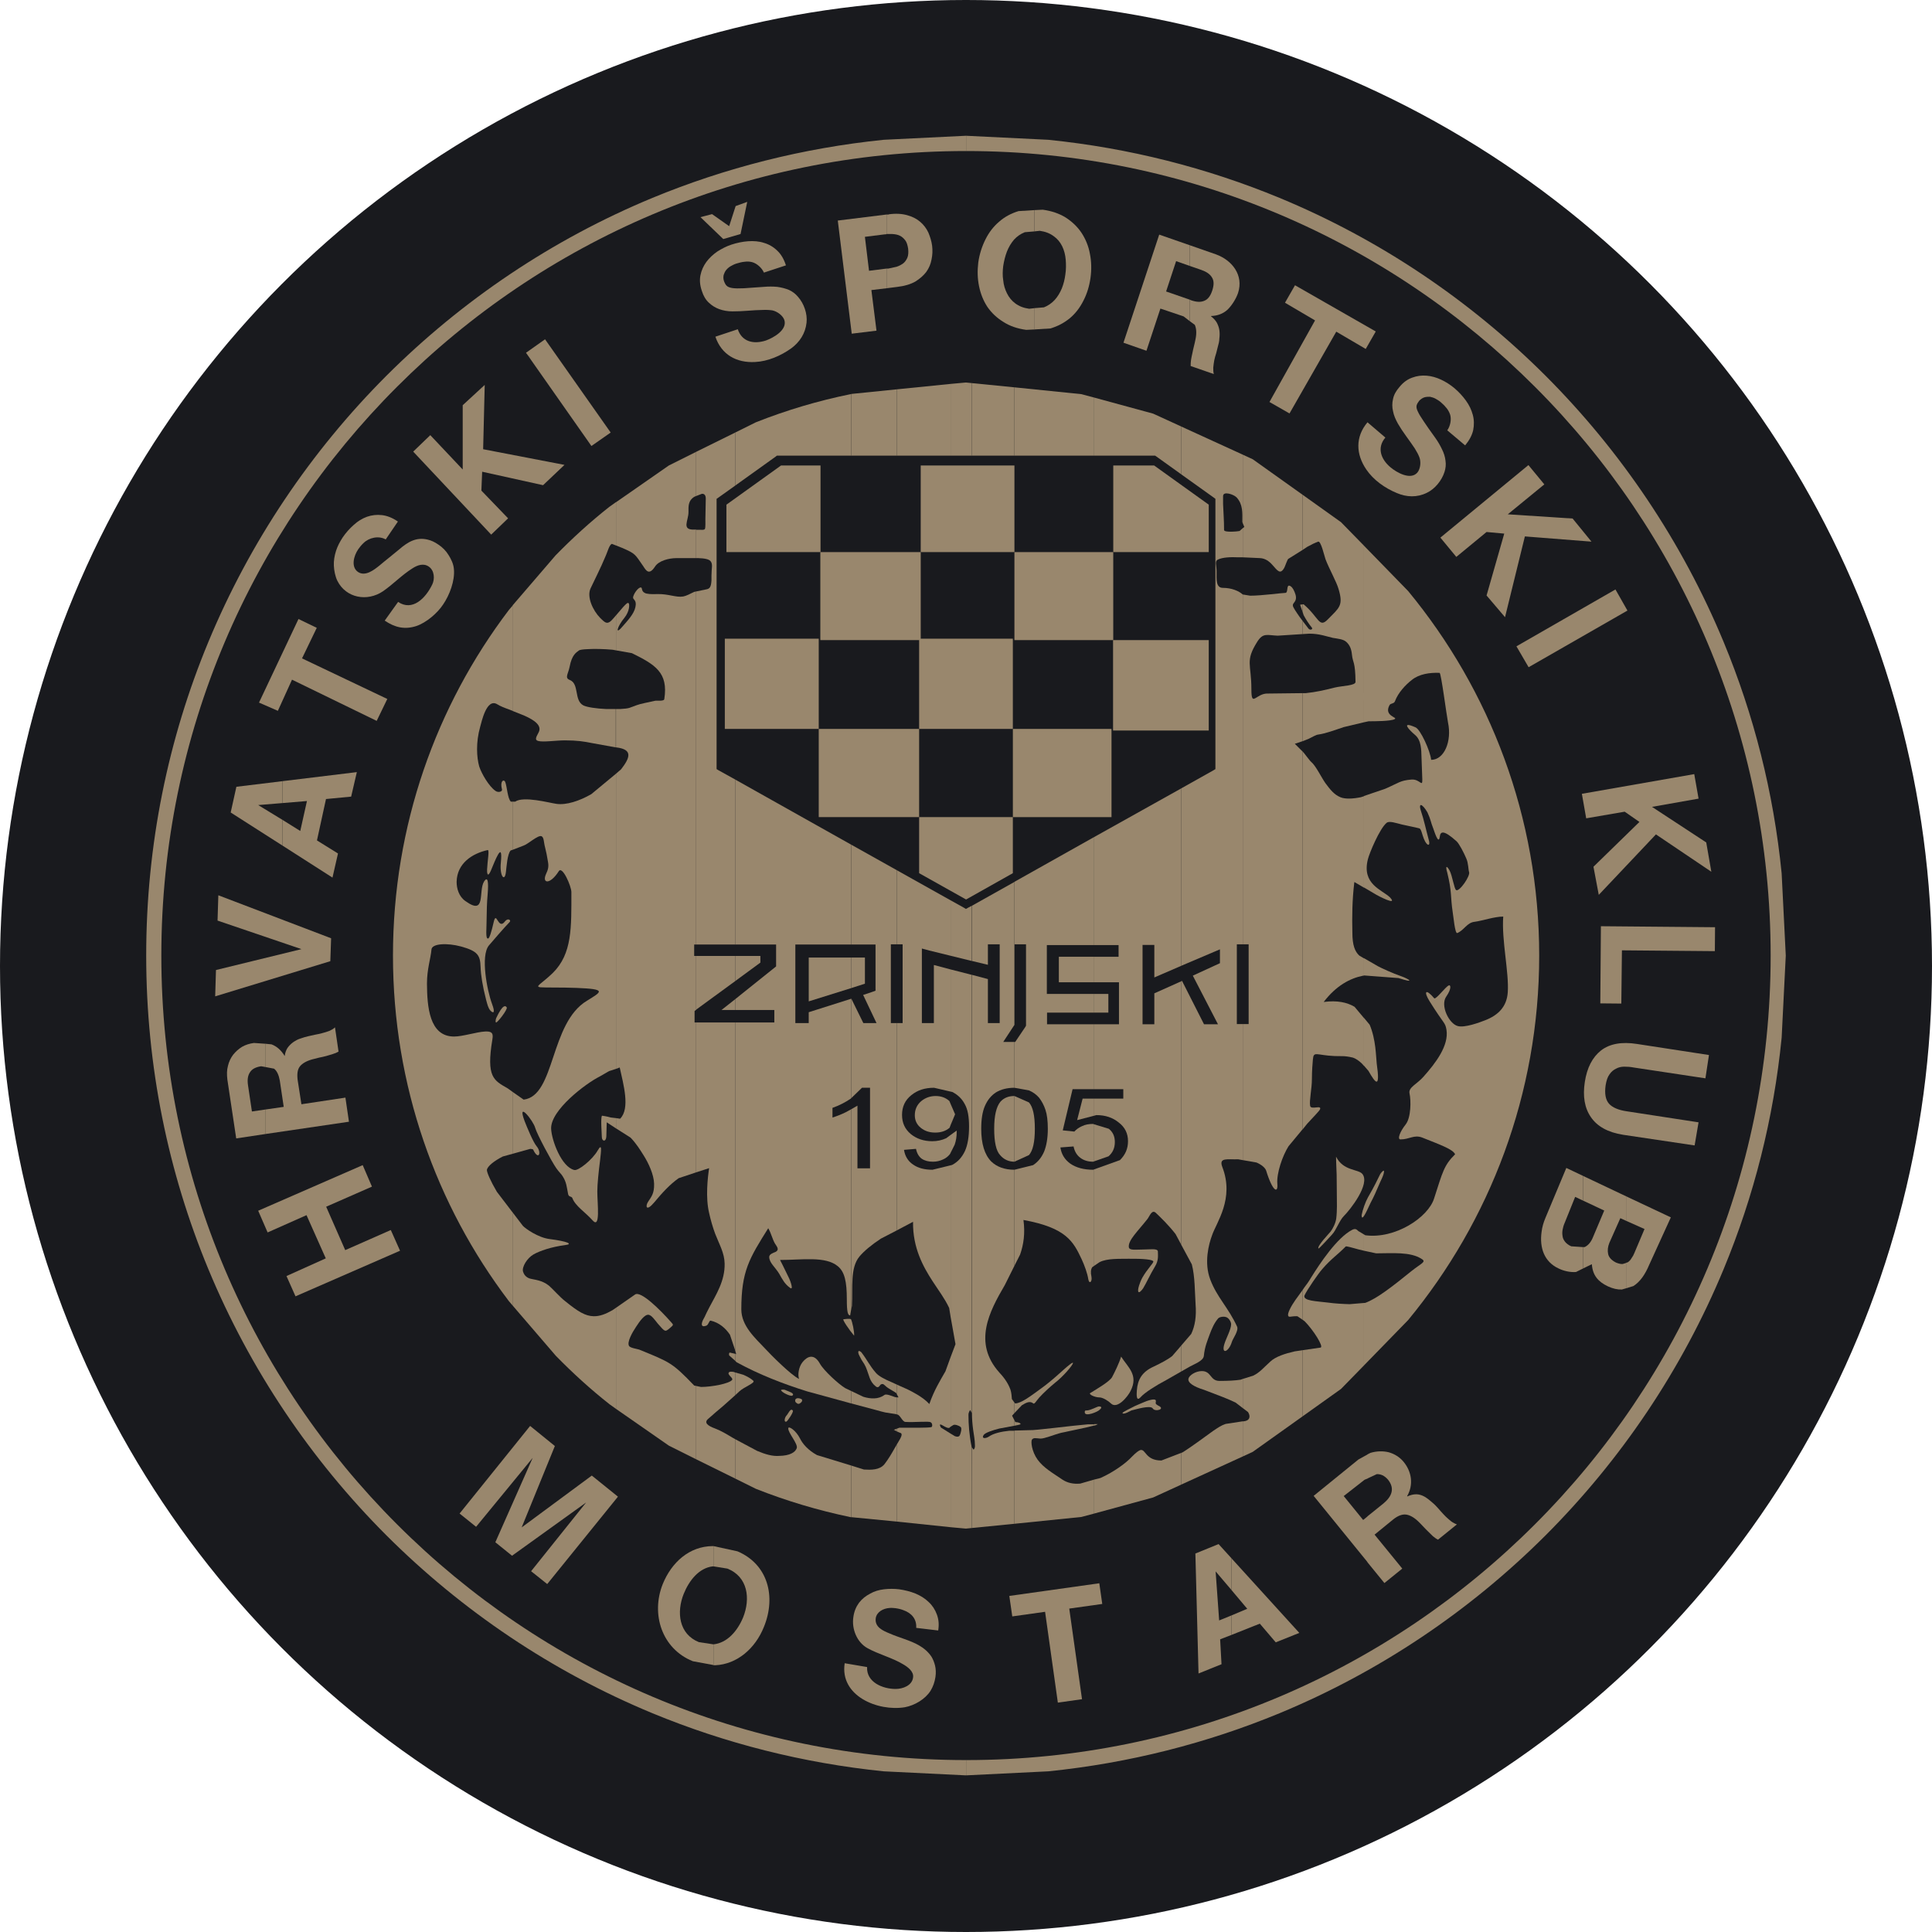 <svg width="185" height="185" viewBox="0 0 185 185" fill="none" xmlns="http://www.w3.org/2000/svg">
<circle cx="92.5" cy="92.5" r="92.5" fill="#191A1E"/>
<g clip-path="url(#clip0_345_8180)">
<path fill-rule="evenodd" clip-rule="evenodd" d="M130.607 66.334C130.607 66.334 130.814 66.546 130.87 66.68C131.115 67.219 132.055 68.162 131.585 68.162C131.152 68.162 131.152 68.239 130.964 67.815C130.87 67.584 130.438 67.007 130.438 66.603C130.438 66.334 130.513 66.276 130.607 66.334Z" fill="#99876D"/>
<path fill-rule="evenodd" clip-rule="evenodd" d="M81.148 126.286C81.298 126.286 81.468 126.286 81.486 126.325C81.599 126.517 81.825 127.518 81.787 127.902C81.298 127.325 80.621 126.325 80.771 126.325C80.809 126.325 80.978 126.305 81.148 126.286Z" fill="#99876D"/>
<path fill-rule="evenodd" clip-rule="evenodd" d="M76.404 133.886C76.555 133.886 76.705 133.944 76.78 134.002C76.837 134.04 76.799 134.175 76.78 134.213C76.686 134.329 76.517 134.483 76.366 134.406C76.254 134.329 76.141 134.271 76.141 134.136C76.141 133.944 76.272 133.886 76.404 133.886Z" fill="#99876D"/>
<path fill-rule="evenodd" clip-rule="evenodd" d="M74.785 133.097C74.785 133.097 75.03 133.001 75.274 133.136C75.425 133.213 76.159 133.405 75.876 133.636C75.726 133.751 74.785 133.309 74.785 133.097Z" fill="#99876D"/>
<path fill-rule="evenodd" clip-rule="evenodd" d="M105.226 134.675C105.602 134.675 105.433 134.887 105.282 135.002C105.15 135.175 103.871 135.714 103.871 135.233C103.871 135.06 103.909 135.06 104.04 135.06C104.436 135.06 105.056 134.675 105.226 134.675Z" fill="#99876D"/>
<path fill-rule="evenodd" clip-rule="evenodd" d="M75.917 135.098C75.992 135.233 75.409 136.08 75.315 136.118C75.033 136.233 75.127 135.733 75.315 135.541C75.465 135.406 75.71 134.733 75.936 135.098H75.917Z" fill="#99876D"/>
<path fill-rule="evenodd" clip-rule="evenodd" d="M127.936 110.759C128.632 112.145 130.061 111.933 130.457 112.414C131.228 113.376 129.29 115.839 128.688 116.435C128.255 116.859 127.954 117.801 127.54 118.225C127.409 118.359 126.28 119.629 126.242 119.552C126.129 119.283 127.258 118.128 127.409 117.936C127.616 117.667 127.898 117.128 127.954 116.666C128.048 115.897 128.011 115.088 128.011 114.569C128.011 113.799 127.992 113.241 127.992 112.491C127.992 112.318 127.936 111.298 127.936 110.759Z" fill="#99876D"/>
<path fill-rule="evenodd" clip-rule="evenodd" d="M132.528 112.164C132.528 112.51 132.17 113.126 132.02 113.511C131.831 113.973 131.512 114.684 131.248 115.165C131.098 115.435 130.383 117.205 130.383 116.358C130.477 115.839 130.759 115.069 130.985 114.665C131.681 113.453 131.775 113.203 132.151 112.453C132.208 112.337 132.528 111.952 132.528 112.164Z" fill="#99876D"/>
<path fill-rule="evenodd" clip-rule="evenodd" d="M48.523 96.464C48.636 96.656 47.583 98.003 47.489 97.907C47.413 97.811 47.489 97.503 47.545 97.426C47.602 97.33 48.204 95.945 48.523 96.464Z" fill="#99876D"/>
<path fill-rule="evenodd" clip-rule="evenodd" d="M49.124 57.945V68.085L48.785 67.95C48.296 67.777 47.864 67.604 47.6 67.43C46.584 66.834 46.114 69.143 45.982 69.585C45.55 71.105 45.644 72.529 45.888 73.395C46.114 74.088 46.81 75.281 47.431 75.723C47.713 75.935 48.108 75.8 48.071 75.608C47.845 74.742 48.259 74.607 48.371 74.857C48.56 75.338 48.597 76.454 48.917 76.762H49.124V81.36L48.898 81.437C48.578 81.764 48.503 83.053 48.447 83.477C48.334 84.535 47.826 83.862 47.958 82.611C48.183 80.321 47.356 82.534 46.998 83.381C46.678 84.112 46.622 83.554 46.641 83.246C46.678 82.419 46.885 81.36 46.697 81.399C45.211 81.726 43.762 82.669 43.724 84.439C43.724 85.074 43.931 85.843 44.571 86.286C46.584 87.729 45.775 85.324 46.358 84.4C46.716 83.862 46.791 84.458 46.697 85.612C46.622 86.401 46.603 87.325 46.603 87.69C46.603 88.98 46.453 89.942 46.754 89.865C46.866 89.826 47.055 89.268 47.28 88.268C47.544 87.152 47.694 89.114 48.353 88.229C48.635 87.864 48.974 88.114 48.804 88.287C48.259 88.845 47.073 90.23 46.81 90.538C46.001 91.538 46.641 94.848 47.111 96.118C47.45 97.022 47.243 97.06 46.961 96.772C46.735 96.522 46.66 96.137 46.547 95.733C46.208 94.424 46.039 93.328 46.02 92.597C45.982 91.481 45.756 91.077 44.157 90.634C42.803 90.269 41.354 90.346 41.316 90.923C41.241 91.789 40.884 92.789 40.884 94.194C40.903 96.368 41.091 99.254 43.48 99.254C44.308 99.254 45.644 98.811 46.453 98.773C46.979 98.754 47.28 98.831 47.149 99.523C46.547 103.16 47.28 103.448 48.616 104.218L49.124 104.583V110.471L48.146 110.74C47.318 111.163 46.678 111.664 46.622 112.029C46.622 112.279 46.979 113.107 47.581 114.126L49.124 116.147V125.055L48.729 124.593C41.749 115.396 37.629 103.929 37.629 91.5C37.629 79.071 41.749 67.604 48.729 58.407L49.124 57.945Z" fill="#99876D"/>
<path fill-rule="evenodd" clip-rule="evenodd" d="M49.125 116.147L50.066 117.378C50.291 117.628 51.514 118.513 52.643 118.648C54.299 118.86 54.938 119.129 54.111 119.225C52.775 119.398 51.684 119.783 51.1 120.11C50.48 120.457 49.953 121.322 50.084 121.765C50.16 122.015 50.329 122.284 50.705 122.419C51.157 122.554 51.872 122.554 52.568 123.112C52.869 123.362 53.659 124.247 54.092 124.574C55.371 125.613 56.048 126.017 56.839 126.036C57.422 126.055 58.005 125.825 58.645 125.459L58.983 125.228V134.906L58.362 134.463C56.556 133.04 54.844 131.481 53.226 129.827L49.125 125.055V116.147Z" fill="#99876D"/>
<path fill-rule="evenodd" clip-rule="evenodd" d="M57.646 106.834C57.646 106.834 58.098 106.892 58.493 107.008L58.982 107.065V108.047L58.098 107.469L58.06 108.816C58.041 109.374 57.627 109.316 57.627 108.855C57.627 108.566 57.496 107.008 57.646 106.834Z" fill="#99876D"/>
<path fill-rule="evenodd" clip-rule="evenodd" d="M58.983 74.088V102.351L58.325 102.563C58.043 102.717 57.779 102.89 57.422 103.083C56.105 103.737 52.681 106.315 52.775 108.104C52.831 109.201 53.753 111.721 54.976 112.029C55.352 112.164 56.745 111.029 57.234 110.163C57.666 109.413 57.572 110.125 57.459 111.125C57.328 112.126 57.196 113.395 57.196 114.088C57.196 115.242 57.516 117.724 56.745 116.859C56.067 116.089 55.089 115.493 54.807 114.723C54.713 114.511 54.449 114.665 54.393 114.3C54.261 113.626 54.242 113.203 53.885 112.645C53.753 112.414 53.546 112.26 53.264 111.856C52.831 111.24 51.42 108.605 51.251 108.008C51.082 107.335 49.464 105.295 50.235 107.354C50.461 107.931 51.044 109.355 51.383 109.759C51.853 110.317 51.627 111.048 51.176 110.317C51.006 110.048 51.138 110.048 50.781 110.009L49.125 110.471V104.583L50.141 105.295C53.189 104.93 52.624 97.984 56.199 95.829C57.591 94.963 58.174 94.713 55.221 94.598C53.791 94.54 52.229 94.579 51.778 94.54C51.138 94.482 51.853 94.213 52.925 93.174C54.807 91.327 54.713 88.787 54.713 85.42C54.713 84.862 53.847 82.88 53.509 83.419C52.662 84.747 51.872 84.612 52.286 83.689C52.455 83.323 52.568 83.034 52.474 82.534C52.38 81.938 52.304 81.591 52.192 81.13C52.06 80.649 52.098 80.187 51.853 80.071C51.514 79.937 50.555 80.841 50.122 80.976L49.125 81.36V76.762H49.332C50.141 76.204 52.587 76.877 53.283 76.974C54.224 77.108 55.465 76.704 56.613 76.05L58.983 74.088Z" fill="#99876D"/>
<path fill-rule="evenodd" clip-rule="evenodd" d="M58.983 48.094V52.231L58.588 52.077C58.343 52.173 58.193 52.789 58.023 53.173C57.496 54.443 56.894 55.598 56.556 56.329C56.161 57.156 56.781 58.465 57.459 59.157C57.948 59.638 58.155 59.888 58.7 59.253L58.983 58.926V62.274L58.663 62.216C57.835 62.139 56.913 62.12 56.273 62.159C55.822 62.178 55.521 62.216 55.427 62.293C55.182 62.486 54.768 62.678 54.543 63.852C54.411 64.525 54.053 64.91 54.543 65.103C55.502 65.468 54.938 67.065 55.86 67.546C56.198 67.719 57.12 67.854 58.042 67.892H58.964V71.567L56.631 71.144C55.972 71.009 55.276 70.894 54.091 70.894C53.226 70.894 52.022 71.086 51.532 70.951C51.213 70.855 51.288 70.663 51.57 70.143C51.928 69.489 51.194 68.97 50.253 68.546L49.105 68.085V57.945L53.207 53.173C54.825 51.519 56.537 49.96 58.343 48.537L58.964 48.094H58.983Z" fill="#99876D"/>
<path fill-rule="evenodd" clip-rule="evenodd" d="M60.809 123.958C61.355 123.573 63.199 125.401 64.271 126.613C64.516 126.883 64.497 126.864 64.121 127.191C63.669 127.575 63.669 127.518 62.992 126.748C62.709 126.402 62.408 125.959 62.126 125.901C61.731 125.825 61.242 126.536 60.903 127.056C60.527 127.614 60.038 128.499 60.226 128.864C60.32 129.076 60.96 129.153 61.204 129.23C64.158 130.442 64.346 130.461 66.472 132.674L66.66 132.713V139.735L64.045 138.427L58.984 134.906V125.228L60.809 123.958Z" fill="#99876D"/>
<path fill-rule="evenodd" clip-rule="evenodd" d="M61.317 56.252C61.562 56.214 61.355 56.579 61.731 56.771C61.919 56.887 62.39 56.906 62.898 56.887C63.989 56.848 64.722 57.233 65.419 57.118C65.72 57.06 66.077 56.868 66.472 56.675L66.66 56.637V90.442H66.472V91.538H66.66V96.695L66.51 96.81V97.907H66.66V112.26L64.986 112.818C64.139 113.415 63.406 114.223 62.653 115.127C61.863 116.07 61.788 115.493 62.051 115.088C62.39 114.569 62.653 114.28 62.634 113.357C62.615 112.472 62.089 111.356 61.637 110.644C61.298 110.105 60.922 109.49 60.377 108.932L58.984 108.047V107.065L59.38 107.123C60.358 106.142 59.699 103.852 59.342 102.217L58.984 102.351V74.088L59.474 73.664C60.32 72.568 60.64 71.76 59.003 71.567H58.984V67.892H59.398C59.793 67.873 60.113 67.835 60.282 67.777C60.885 67.565 61.016 67.469 61.75 67.315L62.728 67.103C62.841 67.065 63.612 67.18 63.612 66.93C64.008 64.391 62.728 63.64 60.508 62.544L58.984 62.274V58.926L59.662 58.138C59.925 57.849 60.094 57.676 60.188 57.753C60.301 57.83 60.301 58.522 59.793 59.157C59.116 59.965 58.796 60.985 59.699 59.888C60.076 59.446 60.715 58.792 60.847 58.118C60.997 57.426 60.584 57.426 60.621 57.195C60.659 56.906 61.035 56.329 61.317 56.252Z" fill="#99876D"/>
<path fill-rule="evenodd" clip-rule="evenodd" d="M66.66 43.265V47.498L66.51 47.555C65.87 47.94 65.927 48.498 65.927 49.037C65.927 49.864 65.231 50.749 66.472 50.711H66.66V53.443H64.779C64.045 53.443 63.067 53.693 62.709 54.27C62.145 55.136 61.844 54.597 61.618 54.251C60.791 53.058 60.866 53.02 59.568 52.462L58.984 52.231V48.094L64.045 44.573L66.66 43.265Z" fill="#99876D"/>
<path fill-rule="evenodd" clip-rule="evenodd" d="M70.235 131.366L70.404 131.423V133.598L69.238 134.637C68.767 135.021 68.335 135.406 67.808 135.868C67.375 136.234 67.789 136.541 68.485 136.791C69.125 137.042 69.576 137.33 70.197 137.696L70.404 137.811V141.582L66.66 139.735V132.713L67.13 132.809C68.109 132.809 69.821 132.501 70.103 132.135C70.235 131.962 69.708 131.693 69.764 131.481C69.802 131.308 70.047 131.347 70.235 131.366Z" fill="#99876D"/>
<path fill-rule="evenodd" clip-rule="evenodd" d="M69.896 129.519L70.404 129.634V130.308L69.821 129.788C69.821 129.788 69.764 129.519 69.896 129.519Z" fill="#99876D"/>
<path fill-rule="evenodd" clip-rule="evenodd" d="M66.66 97.907H70.404V129.326L69.896 127.806C69.482 127.191 68.88 126.652 68.052 126.459C67.902 126.421 67.864 126.844 67.638 126.94C67.074 127.152 67.13 126.71 67.394 126.248C67.544 125.998 67.469 126.055 67.921 125.19C68.56 123.977 69.426 122.65 69.388 120.995C69.369 119.975 68.88 119.167 68.485 118.148C68.259 117.551 68.034 116.762 67.902 116.147C67.544 114.665 67.77 112.722 67.902 111.856L66.66 112.26V97.907Z" fill="#99876D"/>
<path fill-rule="evenodd" clip-rule="evenodd" d="M70.403 95.675V96.714H69.086L70.403 95.675Z" fill="#99876D"/>
<path fill-rule="evenodd" clip-rule="evenodd" d="M66.66 91.538H70.404V93.944L66.717 96.637L66.66 96.695V91.538Z" fill="#99876D"/>
<path fill-rule="evenodd" clip-rule="evenodd" d="M70.404 41.418V46.497L68.786 47.651L68.617 47.767V73.645L68.805 73.76L70.404 74.645V90.442H66.66V56.637L67.676 56.425C67.939 56.367 68.09 56.233 68.128 55.578V55.117C68.128 54.405 68.278 54.039 68.052 53.751C67.902 53.539 67.45 53.462 66.867 53.443H66.66V50.73H67.093C67.3 50.749 67.469 50.73 67.507 50.634C67.563 50.48 67.544 49.903 67.544 49.71L67.582 47.748C67.582 47.382 67.413 47.267 67.206 47.286L66.66 47.498V43.265L70.404 41.418Z" fill="#99876D"/>
<path fill-rule="evenodd" clip-rule="evenodd" d="M75.482 136.753C75.52 136.522 76.216 136.965 76.611 137.753C76.855 138.254 77.382 138.869 78.229 139.331L81.502 140.332V145.276H81.446C78.323 144.622 75.294 143.718 72.378 142.563L70.402 141.582V137.811L72.491 138.927C73.262 139.254 73.977 139.466 74.635 139.408C75.614 139.389 76.141 139.081 76.291 138.677C76.442 138.254 75.426 137.176 75.482 136.753Z" fill="#99876D"/>
<path fill-rule="evenodd" clip-rule="evenodd" d="M70.402 131.423L71.155 131.635C71.531 131.789 71.907 132.001 72.133 132.212C72.359 132.424 71.268 132.79 70.797 133.232L70.402 133.598V131.423Z" fill="#99876D"/>
<path fill-rule="evenodd" clip-rule="evenodd" d="M77.441 91.692H81.505V94.617L77.441 95.887V91.692Z" fill="#99876D"/>
<path fill-rule="evenodd" clip-rule="evenodd" d="M70.402 91.538H72.811V92.173L70.402 93.944V91.538Z" fill="#99876D"/>
<path fill-rule="evenodd" clip-rule="evenodd" d="M70.402 74.646L81.502 80.879V90.442H76.159V97.965H77.439V96.926L81.502 95.637V105.161L81.465 105.199C80.957 105.545 80.374 105.853 79.715 106.084V107.008C80.091 106.892 80.505 106.738 80.976 106.507L81.502 106.219V125.401L81.408 125.959C81.183 125.959 81.088 125.632 81.088 124.42C81.088 122.727 80.882 121.784 80.223 121.245C79.038 120.264 76.818 120.649 74.692 120.649C75.049 121.322 75.294 121.88 75.576 122.438C75.651 122.592 76.046 123.631 75.632 123.304C75.143 122.939 74.955 122.573 74.617 121.977C74.24 121.342 73.657 120.918 73.657 120.36C73.657 120.091 74.033 119.976 74.259 119.879C74.711 119.648 74.316 119.283 74.203 119.071C73.958 118.648 73.845 118.09 73.563 117.609C71.757 120.495 70.986 121.707 70.986 125.382C70.986 126.96 72.321 128.133 73.224 129.095C73.826 129.75 75.764 131.693 76.517 132.039C76.366 131.654 76.479 130.885 76.855 130.423C77.326 129.846 77.965 129.596 78.511 130.577C78.887 131.25 80.298 132.539 80.938 132.924L81.502 133.194V134.386L77.288 133.232C75.012 132.52 72.716 131.635 70.534 130.442L70.402 130.308V129.634L70.496 129.673L70.402 129.326V97.907H74.146V96.714H70.402V95.675L74.316 92.539V90.442H70.402V74.646Z" fill="#99876D"/>
<path fill-rule="evenodd" clip-rule="evenodd" d="M81.502 37.724V43.63H74.391L74.297 43.707L70.402 46.497V41.418L72.378 40.437C75.294 39.282 78.323 38.378 81.446 37.743H81.502V37.724Z" fill="#99876D"/>
<path fill-rule="evenodd" clip-rule="evenodd" d="M85.869 138.331V145.7L81.504 145.276V140.332L82.727 140.716C83.404 140.755 84.213 140.774 84.683 140.216C85.06 139.735 85.398 139.158 85.699 138.619L85.869 138.331Z" fill="#99876D"/>
<path fill-rule="evenodd" clip-rule="evenodd" d="M85.868 136.811V137.061L85.586 136.907L85.868 136.811Z" fill="#99876D"/>
<path fill-rule="evenodd" clip-rule="evenodd" d="M81.504 133.193L82.67 133.751C83.367 133.963 84.119 134.002 84.683 133.578C84.853 133.444 85.342 133.655 85.68 133.771L85.869 133.809V135.425L84.778 135.252C84.514 135.194 84.307 135.137 83.969 135.041L81.504 134.386V133.193Z" fill="#99876D"/>
<path fill-rule="evenodd" clip-rule="evenodd" d="M82.219 129.365C82.219 129.365 82.37 129.345 82.502 129.519C83.047 130.23 83.254 130.75 83.875 131.462C84.138 131.77 84.722 132.078 85.324 132.328L85.869 132.578V133.482V133.444C85.738 133.29 85.117 133.001 84.853 132.77C84.665 132.616 84.59 132.462 84.364 132.559C84.251 132.597 84.157 132.982 83.875 132.77C83.235 132.27 83.254 131.712 82.897 130.885C82.652 130.365 82.633 130.519 82.295 129.826C82.163 129.596 82.163 129.422 82.219 129.365Z" fill="#99876D"/>
<path fill-rule="evenodd" clip-rule="evenodd" d="M81.504 91.692H82.821V94.194L81.504 94.617V91.692Z" fill="#99876D"/>
<path fill-rule="evenodd" clip-rule="evenodd" d="M81.504 80.879L85.869 83.323V90.422H85.304V97.965H85.869V117.821L84.345 118.609C83.442 119.206 82.727 119.802 82.294 120.322C81.391 121.418 81.673 123.285 81.579 125.055L81.504 125.401V106.219L82.106 105.872V111.875H83.31V104.16H82.539L81.504 105.161V95.637H81.523L82.67 97.965H83.931L82.651 95.271L83.46 95.002L83.837 94.867V90.442H81.504V80.879Z" fill="#99876D"/>
<path fill-rule="evenodd" clip-rule="evenodd" d="M85.869 37.281V43.63H81.504V37.724L85.869 37.281Z" fill="#99876D"/>
<path fill-rule="evenodd" clip-rule="evenodd" d="M91.022 129.961V136.618L90.89 136.734C90.778 136.753 90.627 136.714 90.213 136.464C89.837 136.253 90.081 136.657 90.1 136.695L91.022 137.272V146.238L85.867 145.7V138.331L86.206 137.753C86.356 137.465 86.413 137.234 86.168 137.195L85.867 137.061V136.811L86.112 136.714C87.335 136.714 88.84 136.734 89.178 136.657C89.31 136.618 89.291 136.272 89.122 136.195C88.971 136.06 87.579 136.214 86.695 136.157C86.394 136.137 86.187 135.464 85.905 135.445H85.867V133.809H86.037L85.867 133.482V132.578L86.94 133.059C87.165 133.174 88.351 133.732 88.99 134.444C89.423 133.174 90.025 132.193 90.533 131.308L91.022 129.961Z" fill="#99876D"/>
<path fill-rule="evenodd" clip-rule="evenodd" d="M89.592 104.949C90.1 104.949 90.551 105.103 90.909 105.43L91.022 105.699V107.739L90.928 107.989C90.57 108.297 90.119 108.451 89.554 108.451C88.99 108.451 88.538 108.297 88.162 107.989C87.786 107.681 87.598 107.277 87.598 106.796C87.598 106.238 87.805 105.795 88.2 105.449C88.595 105.122 89.065 104.949 89.592 104.949Z" fill="#99876D"/>
<path fill-rule="evenodd" clip-rule="evenodd" d="M85.867 83.323L91.022 86.209V91.519L88.99 91.019L88.275 90.827V97.965H89.423V92.404L91.022 92.828V104.526L89.442 104.16C88.558 104.16 87.843 104.391 87.259 104.872C86.657 105.353 86.375 105.988 86.375 106.757C86.375 107.527 86.657 108.123 87.203 108.585C87.767 109.047 88.463 109.278 89.272 109.278C89.743 109.278 90.194 109.182 90.608 108.989L91.022 108.681V110.394L90.966 110.509C90.796 110.721 90.571 110.913 90.288 111.029C90.006 111.163 89.686 111.24 89.329 111.24C88.896 111.24 88.539 111.144 88.257 110.952C87.993 110.759 87.805 110.452 87.711 110.009L86.563 110.105C86.657 110.702 86.94 111.183 87.429 111.51C87.918 111.856 88.539 112.01 89.291 112.01L91.022 111.587V126.075L90.89 125.247C90.458 124.324 89.874 123.573 89.291 122.669C88.407 121.303 87.391 119.494 87.429 116.993L85.867 117.821V97.965H86.432V90.422H85.867V83.323Z" fill="#99876D"/>
<path fill-rule="evenodd" clip-rule="evenodd" d="M91.022 36.762V43.63H85.867V37.281L91.022 36.762Z" fill="#99876D"/>
<path fill-rule="evenodd" clip-rule="evenodd" d="M91.607 108.258V108.451C91.607 108.835 91.55 109.22 91.418 109.605L91.023 110.394V108.681L91.607 108.258Z" fill="#99876D"/>
<path fill-rule="evenodd" clip-rule="evenodd" d="M91.023 105.699L91.456 106.7L91.023 107.739V105.699Z" fill="#99876D"/>
<path fill-rule="evenodd" clip-rule="evenodd" d="M91.023 92.828L93.055 93.347V135.31L92.905 135.021C92.905 135.021 92.736 135.195 92.736 135.483C92.736 136.387 92.811 137.407 93.037 138.542V138.581L93.055 146.315L92.491 146.373L91.023 146.238V137.272L91.437 137.523C91.663 137.6 91.851 137.6 91.927 137.388C92.002 137.215 92.133 136.753 91.983 136.638C91.776 136.484 91.418 136.368 91.268 136.464L91.023 136.618V129.961L91.494 128.711L91.023 126.075V111.587L91.174 111.548C91.719 111.26 92.115 110.817 92.397 110.221C92.66 109.644 92.792 108.855 92.792 107.873C92.792 106.892 92.66 106.219 92.378 105.719C92.115 105.218 91.719 104.834 91.193 104.564L91.023 104.526V92.828Z" fill="#99876D"/>
<path fill-rule="evenodd" clip-rule="evenodd" d="M91.023 86.209L92.303 86.921L92.491 87.036L92.698 86.921L93.055 86.728V92.019L91.023 91.519V86.209Z" fill="#99876D"/>
<path fill-rule="evenodd" clip-rule="evenodd" d="M92.491 36.627L93.055 36.685V43.63H91.023V36.762L92.491 36.627Z" fill="#99876D"/>
<path fill-rule="evenodd" clip-rule="evenodd" d="M97.137 104.949V111.24C96.591 111.24 96.121 111.029 95.764 110.605C95.387 110.201 95.199 109.355 95.199 108.085C95.199 106.815 95.406 105.969 95.801 105.488C96.14 105.122 96.573 104.949 97.137 104.949Z" fill="#99876D"/>
<path fill-rule="evenodd" clip-rule="evenodd" d="M97.137 84.439V98.138L96.065 99.773H97.137V104.16C96.441 104.16 95.839 104.314 95.369 104.603C94.898 104.91 94.56 105.334 94.315 105.892C94.071 106.45 93.958 107.181 93.958 108.085C93.958 109.528 94.278 110.567 94.917 111.221C95.463 111.741 96.197 112.01 97.137 112.01V121.207L96.215 123.054C94.729 125.594 93.149 128.576 95.689 131.423C95.971 131.731 96.479 132.289 96.761 133.078C96.855 133.386 96.874 133.713 96.893 133.963L97.137 134.309V135.31L96.912 135.56L97.137 136.003V136.522L95.689 136.791C95.011 136.965 94.391 137.176 94.202 137.388C93.939 137.773 94.372 137.773 94.692 137.561C95.124 137.253 95.877 137.08 96.648 137.003H97.137V145.911L93.055 146.315V138.581L93.224 138.812C93.224 138.812 93.374 138.715 93.356 138.408C93.356 137.869 93.243 137.369 93.186 136.926C93.111 136.368 93.073 135.849 93.073 135.368V135.31V93.347L94.597 93.751V97.965H95.726V90.422H94.597V92.385L93.073 92.019V86.728L97.156 84.439H97.137Z" fill="#99876D"/>
<path fill-rule="evenodd" clip-rule="evenodd" d="M93.055 36.685L97.137 37.089V43.63H93.055V36.685Z" fill="#99876D"/>
<path fill-rule="evenodd" clip-rule="evenodd" d="M104.775 136.368V136.503L103.985 136.695C103.308 136.849 102.423 137.022 101.633 137.195C100.994 137.349 100.015 137.773 99.62 137.753C99.131 137.715 98.999 137.657 98.83 137.83C98.679 138.004 98.792 138.985 99.357 139.774C99.94 140.563 100.768 141.024 101.727 141.678C102.216 142.006 102.8 142.121 103.439 142.063L104.775 141.678V144.93L103.552 145.257L97.137 145.911V136.984L98.585 136.945C99.075 136.984 102.536 136.522 104.173 136.387H104.775V136.368Z" fill="#99876D"/>
<path fill-rule="evenodd" clip-rule="evenodd" d="M97.137 136.003L97.231 136.176C97.569 136.176 97.983 136.368 97.513 136.445L97.137 136.522V136.003Z" fill="#99876D"/>
<path fill-rule="evenodd" clip-rule="evenodd" d="M102.743 130.519C102.724 130.731 101.803 131.808 101.031 132.405C100.655 132.712 99.959 133.328 99.526 133.809C99.206 134.175 99.056 134.483 98.943 134.386C98.604 134.098 98.209 134.348 97.852 134.56L97.137 135.31V134.309L97.212 134.386C97.795 134.367 98.623 133.732 99.677 132.963C100.09 132.674 100.749 132.135 101.182 131.75C101.671 131.327 102.066 130.942 102.423 130.673C102.649 130.481 102.762 130.461 102.743 130.519Z" fill="#99876D"/>
<path fill-rule="evenodd" clip-rule="evenodd" d="M103.667 105.199H104.777V106.834L103.141 107.258L103.667 105.199Z" fill="#99876D"/>
<path fill-rule="evenodd" clip-rule="evenodd" d="M97.137 104.949L98.529 105.565C98.905 105.988 99.093 106.815 99.093 108.085C99.093 109.355 98.905 110.182 98.529 110.605L97.137 111.24V104.949Z" fill="#99876D"/>
<path fill-rule="evenodd" clip-rule="evenodd" d="M101.391 91.615H104.777V94.059H101.391V91.615Z" fill="#99876D"/>
<path fill-rule="evenodd" clip-rule="evenodd" d="M104.775 80.148V90.499H100.241V95.175H104.775V96.964H100.26V98.08H104.775V104.295H102.706L101.765 108.239L102.875 108.354C103.063 108.143 103.308 107.97 103.609 107.835C103.928 107.681 104.267 107.623 104.662 107.623L104.775 107.662V111.202L104.681 111.24C104.192 111.24 103.797 111.125 103.458 110.875C103.119 110.625 102.894 110.259 102.8 109.778L101.539 109.874C101.633 110.509 101.934 111.029 102.499 111.433C103.063 111.818 103.797 112.01 104.681 112.01L104.775 111.972V121.207L104.587 121.342C104.455 121.553 104.418 121.823 104.512 122.246C104.606 122.727 104.305 123.015 104.211 122.496C104.135 121.957 103.834 121.13 103.571 120.572C102.781 118.898 102.122 117.57 98.002 116.82C98.171 118.109 98.021 119.148 97.682 120.129L97.137 121.207V112.01L98.924 111.568C99.394 111.26 99.733 110.836 99.978 110.278C100.203 109.72 100.335 108.989 100.335 108.085C100.335 107.335 100.26 106.719 100.109 106.276C99.959 105.815 99.752 105.449 99.507 105.122C99.244 104.814 98.924 104.583 98.529 104.41L97.137 104.16V99.773H97.212L98.171 98.35L98.247 98.215V90.423H97.137V84.439L104.775 80.148Z" fill="#99876D"/>
<path fill-rule="evenodd" clip-rule="evenodd" d="M97.137 37.089L103.552 37.743L104.775 38.07V43.63H97.137V37.089Z" fill="#99876D"/>
<path fill-rule="evenodd" clip-rule="evenodd" d="M109.199 138.85C109.725 138.735 109.669 139.851 111.212 139.851L113.112 139.12V142.159L110.421 143.391L104.777 144.93V141.678L105.379 141.525C106.678 140.947 107.863 140.062 108.39 139.485C108.785 139.081 109.029 138.908 109.199 138.85Z" fill="#99876D"/>
<path fill-rule="evenodd" clip-rule="evenodd" d="M105.116 136.368C105.116 136.368 105.022 136.445 104.815 136.503H104.777V136.368H105.116Z" fill="#99876D"/>
<path fill-rule="evenodd" clip-rule="evenodd" d="M113.112 128.845V131.327L111.663 132.155C110.685 132.674 109.632 133.328 109.218 133.79C108.766 134.29 108.841 133.444 108.86 133.136C108.935 132.116 109.349 131.366 110.459 130.865C111.193 130.519 111.87 130.154 112.247 129.846L113.112 128.845Z" fill="#99876D"/>
<path fill-rule="evenodd" clip-rule="evenodd" d="M104.777 107.662L106.17 108.085C106.565 108.393 106.753 108.816 106.753 109.355C106.753 109.932 106.546 110.375 106.151 110.721L104.777 111.202V107.662Z" fill="#99876D"/>
<path fill-rule="evenodd" clip-rule="evenodd" d="M104.777 95.175H106.132V96.964H104.777V95.175Z" fill="#99876D"/>
<path fill-rule="evenodd" clip-rule="evenodd" d="M113.112 75.492V92.481L110.534 93.597V90.48H109.406V98.08H110.534V95.117L113.112 93.963V119.187L112.566 118.167C111.889 117.301 111.155 116.589 110.666 116.127C110.29 115.8 110.083 116.455 109.876 116.724C108.954 117.898 108.032 118.744 108.089 119.398C108.107 119.764 108.728 119.648 109.481 119.648C110.102 119.648 110.873 119.514 110.873 119.841C110.873 120.187 110.967 120.687 110.591 121.284C110.158 121.996 109.725 122.939 109.462 123.362C109.029 123.977 108.86 123.785 109.067 123.112C109.142 122.9 109.217 122.65 109.387 122.342C109.857 121.515 110.421 120.995 110.44 120.803C110.44 120.61 109.462 120.514 108.07 120.533C107.242 120.553 106.019 120.476 105.285 120.861L104.777 121.207V111.972L107.242 111.087C107.769 110.567 108.013 109.971 108.013 109.278C108.013 108.547 107.731 107.95 107.129 107.489C106.546 107.008 105.831 106.777 104.984 106.777L104.777 106.834V105.199H107.562V104.295H104.777V98.08H107.148V94.059H104.777V91.615H107.11V90.499H104.777V80.148L113.112 75.492Z" fill="#99876D"/>
<path fill-rule="evenodd" clip-rule="evenodd" d="M104.777 38.07L110.421 39.609L113.112 40.84V45.42L110.722 43.707L110.61 43.63H104.777V38.07Z" fill="#99876D"/>
<path fill-rule="evenodd" clip-rule="evenodd" d="M118.998 136.099V139.466L113.109 142.159V139.119L113.222 139.081C114.182 138.485 115.555 137.446 116.157 137.022C116.646 136.695 116.947 136.484 117.361 136.349L118.998 136.099Z" fill="#99876D"/>
<path fill-rule="evenodd" clip-rule="evenodd" d="M115.085 131.289C116.007 131.289 115.857 132.231 116.778 132.231C117.625 132.231 118.265 132.193 118.791 132.116L118.998 132.039V134.829L118.321 134.309C117.663 133.982 116.703 133.617 115.273 133.078C114.333 132.789 113.693 132.405 113.806 132.001C113.881 131.693 114.483 131.289 115.085 131.289Z" fill="#99876D"/>
<path fill-rule="evenodd" clip-rule="evenodd" d="M113.109 40.841L118.998 43.534V50.095L118.96 49.98C118.96 49.095 119.036 48.325 118.415 47.632C118.264 47.478 117.944 47.325 117.662 47.267C117.361 47.209 117.117 47.248 117.117 47.517V48.267C117.154 49.191 117.211 49.845 117.211 50.749C117.211 51.019 118.565 50.884 118.697 50.846L118.998 50.576V53.366H118.584C117.832 53.328 117.079 53.366 116.628 53.578C116.289 53.731 116.496 54.116 116.496 54.713C116.496 55.502 116.421 56.291 117.098 56.291C117.944 56.291 118.641 56.598 118.998 56.925V90.423H118.434V98.061H118.998V111.087L118.565 111.01C117.549 111.048 116.684 110.798 117.041 111.741C118.227 114.781 116.458 117.089 116.063 118.282C115.743 119.129 115.273 120.918 115.894 122.534C116.533 124.228 117.625 125.209 118.452 127.017C118.641 127.402 118.057 128.172 117.963 128.48C117.662 129.48 116.91 129.75 117.248 128.672C117.399 128.172 117.888 127.287 117.888 126.806C117.888 126.556 117.643 126.171 117.38 126.113C117.117 126.036 116.74 126.113 116.628 126.267C116.27 126.69 116.044 127.21 115.837 127.768C115.612 128.403 115.367 128.922 115.273 129.846C115.217 130.307 114.408 130.596 113.956 130.846L113.109 131.327V128.845L114.069 127.729C114.426 126.96 114.577 126.075 114.483 124.882C114.408 123.689 114.426 122.227 114.125 121.072L113.109 119.187V93.963L113.185 93.924L115.292 98.08H116.628L114.219 93.424L116.816 92.231V90.904L113.109 92.481V75.492L116.195 73.761L116.383 73.645V47.767L116.232 47.652L113.109 45.42V40.841Z" fill="#99876D"/>
<path fill-rule="evenodd" clip-rule="evenodd" d="M124.738 129.288V135.618L119.959 139.023L119 139.466V136.099H119.094C119.677 136.041 119.771 135.637 119.508 135.214L119 134.829V132.039L119.997 131.731C120.637 131.423 120.994 130.962 121.634 130.384C122.142 129.903 123.045 129.615 123.967 129.403L124.738 129.288Z" fill="#99876D"/>
<path fill-rule="evenodd" clip-rule="evenodd" d="M124.739 123.516V126.382L124.231 126.036C123.591 126.017 123.422 126.19 123.346 125.978C123.271 125.767 123.61 125.093 124.043 124.478L124.739 123.516Z" fill="#99876D"/>
<path fill-rule="evenodd" clip-rule="evenodd" d="M124.737 57.868V58.618L124.492 57.907L124.737 57.868Z" fill="#99876D"/>
<path fill-rule="evenodd" clip-rule="evenodd" d="M123.421 56.079C123.741 56.079 123.986 56.694 124.061 56.964C124.23 57.637 123.76 57.695 123.797 57.984C123.797 58.138 124.117 58.599 124.437 59.061L124.738 59.465V60.716L122.349 60.87C121.333 60.831 120.957 60.562 120.392 61.447C119.207 63.332 119.828 63.544 119.828 66.007C119.828 67.815 120.261 66.353 121.427 66.411L124.738 66.372V70.971L123.986 71.221L124.738 71.971V108.124L123.384 109.759C122.8 110.683 122.236 112.337 122.311 113.338C122.405 114.3 121.878 114.165 121.239 112.087C121.145 111.818 120.806 111.529 120.317 111.317L119 111.087V98.061H119.564V90.423H119V56.925L119.715 57.041C120.825 57.041 122.763 56.772 123.083 56.772C123.346 56.772 123.195 56.079 123.421 56.079Z" fill="#99876D"/>
<path fill-rule="evenodd" clip-rule="evenodd" d="M119 43.534L119.959 43.977L124.738 47.382V52.654L123.384 53.501C123.29 53.501 123.064 54.212 122.988 54.347C122.593 55.078 122.33 54.636 121.841 54.097C121.54 53.751 121.145 53.462 120.656 53.443L119 53.366V50.576L119.151 50.461L119 50.095V43.534Z" fill="#99876D"/>
<path fill-rule="evenodd" clip-rule="evenodd" d="M129.479 117.763C129.78 117.609 129.912 117.724 130.063 117.878L130.608 118.205V119.764L130.119 119.648C129.479 119.475 128.915 119.302 128.858 119.36C128.087 120.149 127.466 120.533 126.62 121.515C126.243 121.938 125.152 123.516 124.908 124.054C124.757 124.574 126.074 124.593 127.146 124.728C127.824 124.824 128.595 124.863 129.235 124.882L130.608 124.766V130.75L128.407 133.001L124.738 135.618V129.288L126.45 129.038C126.789 128.98 125.754 127.344 124.926 126.517L124.738 126.382V123.516L124.908 123.266C125.133 122.977 125.303 122.746 125.528 122.361C126.413 120.938 128.031 118.513 129.479 117.763Z" fill="#99876D"/>
<path fill-rule="evenodd" clip-rule="evenodd" d="M124.738 71.971L124.832 72.067C125.152 72.471 125.453 72.876 125.547 72.952C125.98 73.299 126.526 74.434 126.902 74.973C127.372 75.608 127.748 76.089 128.351 76.339C128.821 76.531 129.536 76.493 130.307 76.339L130.608 76.243V84.997L129.686 84.458C129.479 86.171 129.461 87.767 129.498 89.307C129.498 90.519 129.743 91.115 130.157 91.5L130.608 91.769V93.424H130.533C129.272 93.674 127.937 94.386 126.751 95.945C128.049 95.771 128.99 95.983 129.705 96.406L130.608 97.484V102.063L130.401 101.832C130.119 101.563 129.799 101.351 129.555 101.274C128.67 101.062 128.407 101.159 127.748 101.12C126.036 101.043 125.792 100.62 125.717 101.447C125.679 101.832 125.623 102.582 125.623 103.313C125.623 104.275 125.359 105.372 125.453 105.892C125.528 106.315 126.601 105.757 126.394 106.238C126.319 106.392 125.792 106.931 125.171 107.604L124.738 108.143V71.99V71.971Z" fill="#99876D"/>
<path fill-rule="evenodd" clip-rule="evenodd" d="M124.738 47.382L128.407 49.999L130.608 52.25V69.162L128.67 69.624C127.805 69.912 126.939 70.24 126.243 70.336C126.018 70.355 125.679 70.567 125.284 70.759L124.738 70.971V66.372H125.039C125.999 66.276 126.827 66.084 127.824 65.834C128.557 65.66 129.799 65.66 129.799 65.295C129.78 63.332 129.536 63.467 129.461 62.717C129.404 62.139 129.254 61.774 128.915 61.466C128.633 61.197 128.068 61.158 127.636 61.081C126.958 60.927 126.337 60.677 125.378 60.677L124.738 60.716V59.465L125.284 60.177C125.434 60.389 125.773 60.273 125.604 60.081C125.359 59.792 125.02 59.273 124.832 58.907L124.738 58.618V57.868H124.832C126.319 59.138 126.3 60.177 127.146 59.311C128.238 58.195 128.652 58.003 128.181 56.425C127.993 55.732 127.259 54.443 126.921 53.539C126.808 53.212 126.488 51.788 126.225 51.865C125.867 52 125.585 52.135 125.171 52.365L124.738 52.654V47.382Z" fill="#99876D"/>
<path fill-rule="evenodd" clip-rule="evenodd" d="M130.605 97.465L131.151 98.119C131.753 99.523 131.753 101.159 131.828 101.832C132.186 104.333 131.715 103.737 131.038 102.544L130.605 102.044V97.465Z" fill="#99876D"/>
<path fill-rule="evenodd" clip-rule="evenodd" d="M130.605 91.75L131.941 92.52C132.223 92.674 133.371 93.212 134.18 93.482C134.933 93.751 135.572 94.194 133.917 93.655L130.605 93.405V91.75Z" fill="#99876D"/>
<path fill-rule="evenodd" clip-rule="evenodd" d="M130.605 52.25L134.839 56.598C142.665 66.084 147.387 78.243 147.387 91.5C147.387 104.756 142.665 116.916 134.839 126.402L130.605 130.75V124.766H130.7C131.81 124.382 133.333 123.189 135.14 121.726C136.099 120.957 136.607 120.841 136.137 120.553C135.045 119.841 133.315 120.014 131.772 120.014L130.605 119.764V118.205L130.737 118.282C133.597 118.667 136.758 116.57 137.322 114.761C138.15 112.202 138.263 111.587 139.335 110.529C139.128 110.048 137.924 109.624 136.193 108.932C135.403 108.624 134.97 109.105 134.105 109.105C133.785 109.105 134.03 108.393 134.594 107.681C135.121 107.027 135.121 105.372 134.97 104.699C134.839 104.122 135.685 103.814 136.306 103.102C137.472 101.794 138.752 100.12 138.507 98.6C138.376 97.868 138.319 98.157 136.908 95.906C136.287 94.925 136.513 94.617 137.341 95.598C137.529 95.694 138.394 94.521 138.714 94.367C138.902 94.251 139.034 94.636 138.488 95.425C137.886 96.272 138.752 98.042 139.598 98.253C140.257 98.427 141.63 97.926 142.214 97.695C143.455 97.214 144.283 96.406 144.377 95.021C144.509 93.116 143.775 90.038 143.944 87.767C143.098 87.767 141.95 88.171 141.198 88.268C140.464 88.345 140.2 89.076 139.542 89.345C139.316 89.441 139.166 87.652 139.109 87.383C138.865 85.747 139.053 85.478 138.582 83.554C138.376 82.861 138.545 82.88 138.808 83.361C139.072 83.862 139.241 85.093 139.429 85.228C139.73 85.439 140.821 83.862 140.671 83.496C140.596 83.284 140.614 82.669 140.407 82.207C140.163 81.63 139.711 80.764 139.467 80.552C138.225 79.436 137.924 79.61 137.868 80.11C137.755 80.995 137.322 79.533 137.247 79.34C137.002 78.744 137.021 78.513 136.682 77.782C136.419 77.339 136.212 77.128 136.08 77.089C135.967 77.07 135.93 77.243 136.043 77.589C136.362 78.532 136.551 79.475 136.795 80.36C137.021 81.072 136.645 81.072 136.344 80.322C136.174 79.917 136.099 79.379 135.911 79.321C135.478 79.206 134.744 79.071 134.255 78.955C133.634 78.802 133.051 78.59 132.788 78.782C132.111 79.321 131.113 81.726 130.982 82.284C130.38 84.67 132.318 85.189 133.089 85.92C133.935 86.825 131.866 85.728 131.81 85.689L130.605 84.978V76.223L132.637 75.531C134.011 74.934 134.048 74.742 135.158 74.646C135.986 74.588 136.212 75.454 136.193 74.607L136.118 72.548C136.099 71.798 136.099 70.874 135.497 70.374C134.933 69.893 134.086 69.008 135.535 69.643C136.005 69.816 136.964 71.913 137.04 72.76C138.3 72.76 139.034 70.971 138.658 69.201C138.507 68.431 137.999 64.448 137.849 64.429C136.889 64.391 135.892 64.544 135.196 65.103C134.575 65.584 133.879 66.334 133.578 67.142C133.484 67.411 133.164 67.315 133.051 67.527C132.487 68.566 133.86 68.681 133.559 68.854C133.202 69.066 131.584 69.066 131.057 69.066L130.605 69.162V52.25Z" fill="#99876D"/>
<path fill-rule="evenodd" clip-rule="evenodd" d="M107.354 129.903C107.994 130.923 109.047 131.654 108.257 133.194C107.994 133.732 106.978 134.983 106.376 134.386C106.169 134.175 105.623 133.809 105.266 133.809C104.814 133.809 104.137 133.482 104.438 133.367C104.965 133.04 106.263 132.289 106.489 131.866C106.733 131.404 107.147 130.577 107.354 129.903Z" fill="#99876D"/>
<path fill-rule="evenodd" clip-rule="evenodd" d="M110.213 134.04C110.476 133.982 110.702 133.982 110.683 134.175C110.645 134.444 110.645 134.425 110.909 134.598C111.661 134.925 110.608 135.233 110.382 134.867C110.175 134.521 108.726 134.964 108.331 135.06C108.256 135.098 107.56 135.502 107.485 135.31C107.466 135.214 108.275 134.848 108.67 134.637C108.915 134.521 109.31 134.367 109.573 134.252C109.648 134.213 109.949 134.098 110.213 134.04Z" fill="#99876D"/>
<path fill-rule="evenodd" clip-rule="evenodd" d="M92.491 13H92.509V14.462C71.231 14.462 51.966 23.082 38.025 37.031C24.084 50.961 15.449 70.22 15.449 91.5C15.449 112.78 24.084 132.039 38.025 145.969C51.966 159.918 71.231 168.538 92.509 168.538V170H92.472L84.626 169.615C76.875 168.826 69.425 166.922 62.483 164.055C52.869 160.072 44.234 154.242 36.99 147.008C29.766 139.774 23.934 131.135 19.945 121.515C16.107 112.26 14 102.121 14 91.5C14 80.879 16.107 70.74 19.945 61.485C23.934 51.865 29.766 43.226 36.99 35.992C44.234 28.758 52.869 22.928 62.483 18.945C69.425 16.078 76.875 14.174 84.626 13.385L92.491 13Z" fill="#99876D"/>
<path fill-rule="evenodd" clip-rule="evenodd" d="M92.508 13L100.372 13.385C108.142 14.174 115.573 16.078 122.516 18.945C132.129 22.928 140.765 28.758 148.008 35.992C155.233 43.226 161.065 51.865 165.053 61.485C167.932 68.431 169.832 75.858 170.603 83.631L170.998 91.5L170.603 99.369C169.832 107.142 167.932 114.569 165.053 121.515C161.065 131.135 155.233 139.774 148.008 147.008C140.765 154.242 132.129 160.072 122.516 164.055C115.573 166.922 108.142 168.826 100.372 169.615L92.527 170H92.508V168.538C113.767 168.538 133.032 159.918 146.973 145.969C160.914 132.039 169.55 112.76 169.55 91.5C169.55 70.24 160.914 50.961 146.973 37.031C133.032 23.082 113.767 14.462 92.508 14.462V13Z" fill="#99876D"/>
<path fill-rule="evenodd" clip-rule="evenodd" d="M130.982 139.254V141.563L130.662 141.698L128.668 143.256L130.53 145.546L130.982 145.18V149.625L125.789 143.237L130.079 139.754L130.982 139.254Z" fill="#99876D"/>
<path fill-rule="evenodd" clip-rule="evenodd" d="M132.978 139.062C133.524 139.216 134.031 139.524 134.408 139.985C135.179 140.928 135.367 142.159 134.746 143.256V143.295C135.273 143.064 135.725 143.006 136.214 143.218C136.458 143.314 136.759 143.545 136.966 143.718C137.173 143.891 137.38 144.064 137.568 144.276C137.681 144.391 137.813 144.545 137.964 144.718C138.114 144.892 138.283 145.065 138.453 145.238C138.622 145.392 138.791 145.546 138.961 145.68C139.149 145.815 139.337 145.911 139.506 145.969L137.7 147.431C137.531 147.354 137.38 147.239 137.211 147.104C137.06 146.95 136.91 146.816 136.741 146.642C136.571 146.488 136.421 146.315 136.251 146.142C136.101 145.969 135.932 145.815 135.781 145.661C135.367 145.276 134.972 145.065 134.615 145.026C134.257 144.988 133.843 145.142 133.392 145.507L131.623 146.95L134.276 150.202L132.564 151.587L130.965 149.625V145.18L132.47 143.968C133.26 143.314 133.599 142.544 132.903 141.678C132.564 141.294 132.207 141.14 131.83 141.159L130.965 141.563V139.254L131.228 139.12C131.811 138.946 132.414 138.927 132.978 139.062Z" fill="#99876D"/>
<path fill-rule="evenodd" clip-rule="evenodd" d="M116.685 147.854L117.927 149.221V152.26L116.403 150.471L116.741 155.166L117.927 154.685V156.551L116.835 156.974L116.967 159.36L114.766 160.245L114.465 148.759L116.685 147.854Z" fill="#99876D"/>
<path fill-rule="evenodd" clip-rule="evenodd" d="M117.926 149.221L124.416 156.359L122.159 157.263L120.635 155.474L117.926 156.551V154.685L119.431 154.05L117.926 152.261V149.221Z" fill="#99876D"/>
<path fill-rule="evenodd" clip-rule="evenodd" d="M105.265 151.606L105.547 153.588L102.387 154.031L103.609 162.708L101.295 163.035L100.073 154.339L96.931 154.781L96.648 152.819L105.265 151.606Z" fill="#99876D"/>
<path fill-rule="evenodd" clip-rule="evenodd" d="M84.647 152.184C85.136 152.126 85.625 152.126 86.096 152.184C86.641 152.261 87.168 152.395 87.657 152.588C88.146 152.799 88.56 153.049 88.918 153.396C89.275 153.723 89.538 154.127 89.708 154.589C89.877 155.05 89.933 155.512 89.839 156.128L87.732 155.878C87.789 155.031 87.281 154.454 86.509 154.185C86.265 154.088 86.02 154.031 85.738 153.992C85.55 153.973 85.362 153.954 85.174 153.973C84.59 154.011 83.951 154.338 83.857 154.954C83.744 155.801 84.534 156.147 85.192 156.416C86.058 156.801 87.168 157.071 87.996 157.552C88.466 157.821 88.899 158.186 89.2 158.648C89.35 158.898 89.463 159.187 89.538 159.495C89.614 159.822 89.632 160.168 89.576 160.572C89.501 161.073 89.35 161.496 89.106 161.9C88.598 162.708 87.582 163.304 86.641 163.478C84.064 163.901 80.395 162.4 80.884 159.264L83.029 159.63C82.954 161.092 84.534 161.727 85.757 161.727C86.453 161.727 87.337 161.4 87.431 160.63C87.525 160.053 86.904 159.61 86.472 159.36C85.456 158.744 84.101 158.398 83.067 157.821C82.051 157.263 81.543 155.974 81.712 154.858C81.787 154.3 81.975 153.857 82.257 153.473C82.54 153.107 82.897 152.818 83.311 152.607C83.706 152.376 84.158 152.241 84.647 152.184Z" fill="#99876D"/>
<path fill-rule="evenodd" clip-rule="evenodd" d="M68.24 148.047H68.316V149.99H68.24C66.942 150.144 66.001 151.318 65.475 152.607C64.76 154.377 65.004 156.474 66.923 157.244L68.316 157.455V159.437L66.34 159.071C63.368 157.879 62.314 154.55 63.462 151.683C64.308 149.605 66.001 148.066 68.24 148.047Z" fill="#99876D"/>
<path fill-rule="evenodd" clip-rule="evenodd" d="M68.316 148.047L70.612 148.547C73.528 149.778 74.337 152.876 73.151 155.781C72.324 157.859 70.574 159.36 68.504 159.456H68.316V157.455C69.633 157.321 70.612 156.185 71.157 154.877C71.872 153.088 71.628 150.991 69.652 150.202L68.316 149.99V148.047Z" fill="#99876D"/>
<path fill-rule="evenodd" clip-rule="evenodd" d="M50.762 136.541L53.132 138.465L49.953 146.258L56.669 141.294L59.172 143.314L52.399 151.683L50.856 150.452L56.124 143.872L49.031 148.97L47.432 147.681L51.007 139.6L45.588 146.2L44.008 144.93L50.762 136.541Z" fill="#99876D"/>
<path fill-rule="evenodd" clip-rule="evenodd" d="M149.984 111.837L151.602 112.607V114.973L150.83 114.608L149.814 117.128C149.72 117.34 149.664 117.551 149.626 117.763C149.589 117.975 149.589 118.167 149.626 118.379C149.645 118.571 149.739 118.744 149.871 118.917C150.002 119.071 150.191 119.225 150.454 119.341L151.602 119.418V121.457L150.906 121.803C150.341 121.842 149.739 121.707 149.231 121.457C147.877 120.822 147.406 119.495 147.613 117.975C147.67 117.494 147.801 117.051 147.989 116.608L149.984 111.837Z" fill="#99876D"/>
<path fill-rule="evenodd" clip-rule="evenodd" d="M151.602 112.606L155.703 114.55V116.897L155.157 116.647L154.104 119.013C153.953 119.398 153.916 119.745 153.991 120.091C154.066 120.418 154.33 120.687 154.743 120.899C154.988 120.995 155.195 121.053 155.383 121.034L155.703 120.937V123.362L155.308 123.477C154.894 123.496 154.442 123.4 153.953 123.169C153.031 122.727 152.505 122.13 152.429 121.053L151.602 121.457V119.417H151.733C152.072 119.264 152.354 118.936 152.542 118.455L153.615 115.916L151.602 114.973V112.606Z" fill="#99876D"/>
<path fill-rule="evenodd" clip-rule="evenodd" d="M155.703 114.55L159.993 116.57L157.904 121.149C157.547 121.996 157.058 122.746 156.399 123.15L155.703 123.362V120.918L155.854 120.88C156.004 120.784 156.136 120.649 156.23 120.476C156.343 120.322 156.437 120.149 156.512 119.956L157.472 117.686L155.703 116.897V114.55Z" fill="#99876D"/>
<path fill-rule="evenodd" clip-rule="evenodd" d="M156.757 99.966L163.643 101.024L163.304 103.256L156.419 102.217C156.118 102.159 155.835 102.14 155.534 102.14C155.252 102.14 154.989 102.198 154.744 102.332C154.5 102.448 154.293 102.621 154.123 102.871C153.935 103.121 153.822 103.467 153.747 103.929C153.634 104.737 153.747 105.314 154.067 105.68C154.387 106.046 154.97 106.296 155.76 106.411L162.646 107.469L162.27 109.682L155.422 108.662C153.954 108.431 152.938 107.854 152.336 106.969C151.734 106.103 151.546 104.968 151.753 103.621C151.96 102.236 152.487 101.236 153.314 100.581C154.142 99.946 155.29 99.735 156.757 99.966Z" fill="#99876D"/>
<path fill-rule="evenodd" clip-rule="evenodd" d="M153.295 88.691L164.225 88.787L164.207 91.077L155.308 91L155.251 96.098L153.238 96.079L153.295 88.691Z" fill="#99876D"/>
<path fill-rule="evenodd" clip-rule="evenodd" d="M154.689 56.444L155.837 58.465L146.373 63.89L145.207 61.889L154.689 56.444Z" fill="#99876D"/>
<path fill-rule="evenodd" clip-rule="evenodd" d="M146.354 44.535L147.878 46.382L144.379 49.248L150.587 49.653L152.393 51.865L146.016 51.365L144.115 59.099L142.347 57.022L144.04 51.096L142.347 50.942L139.45 53.327L137.926 51.48L146.354 44.535Z" fill="#99876D"/>
<path fill-rule="evenodd" clip-rule="evenodd" d="M124.004 27.315L131.737 31.74L130.777 33.414L127.955 31.759L123.478 39.59L121.559 38.493L125.923 30.682L123.045 28.989L124.004 27.315Z" fill="#99876D"/>
<path fill-rule="evenodd" clip-rule="evenodd" d="M71.626 23.101C72.171 23.063 72.68 23.101 73.15 23.255C73.62 23.39 74.053 23.64 74.41 23.986C74.787 24.332 75.069 24.814 75.257 25.41L73.15 26.103C72.962 25.66 72.472 25.218 72.021 25.102C71.795 25.044 71.551 25.025 71.306 25.064C71.043 25.083 70.779 25.16 70.516 25.237C70.328 25.294 70.14 25.391 69.97 25.487C69.801 25.583 69.669 25.699 69.538 25.852C69.425 25.987 69.35 26.16 69.293 26.334C69.255 26.526 69.255 26.718 69.331 26.93C69.406 27.122 69.481 27.276 69.594 27.372C69.688 27.469 69.876 27.546 70.14 27.584C70.403 27.623 70.76 27.623 71.231 27.603C71.701 27.565 72.322 27.526 73.131 27.469C73.582 27.43 74.015 27.43 74.429 27.469C74.843 27.526 75.201 27.623 75.539 27.757C75.878 27.911 76.16 28.123 76.405 28.412C76.988 29.066 77.326 30.047 77.232 30.893C77.12 31.932 76.574 32.76 75.765 33.356C74.768 34.068 73.526 34.607 72.303 34.664C70.535 34.761 69.086 33.972 68.503 32.24L70.648 31.528C71.043 32.721 72.153 32.991 73.338 32.606C74.034 32.356 75.407 31.605 75.106 30.643C74.956 30.201 74.41 29.816 73.959 29.72C73.695 29.681 73.376 29.662 72.981 29.681C72.585 29.681 72.115 29.72 71.551 29.758C71.061 29.797 70.591 29.816 70.14 29.816C69.669 29.816 69.255 29.739 68.879 29.604C68.503 29.47 68.164 29.258 67.882 28.989C67.581 28.719 67.355 28.334 67.205 27.854C67.017 27.315 66.979 26.814 67.073 26.353C67.167 25.891 67.355 25.468 67.637 25.083C67.92 24.698 68.277 24.371 68.691 24.082C69.124 23.813 69.556 23.582 70.027 23.428C70.553 23.255 71.099 23.14 71.626 23.101Z" fill="#99876D"/>
<path fill-rule="evenodd" clip-rule="evenodd" d="M71.552 19.33L70.912 22.409L69.257 22.89L67.074 20.792L68.184 20.504L69.821 21.658L70.442 19.734L71.552 19.33Z" fill="#99876D"/>
<path fill-rule="evenodd" clip-rule="evenodd" d="M84.888 20.542V22.428L84.663 22.447L82.819 22.678L83.214 25.929L84.888 25.718V27.603L83.44 27.776L83.929 31.663L81.558 31.952L80.223 21.119L84.888 20.542Z" fill="#99876D"/>
<path fill-rule="evenodd" clip-rule="evenodd" d="M85.098 20.523C85.775 20.427 86.358 20.465 86.847 20.6C87.355 20.735 87.769 20.946 88.108 21.235C88.446 21.523 88.71 21.87 88.898 22.274C89.067 22.678 89.199 23.101 89.255 23.524C89.312 23.986 89.293 24.409 89.199 24.852C89.124 25.275 88.954 25.679 88.691 26.045C88.428 26.391 88.07 26.699 87.637 26.968C87.186 27.218 86.621 27.392 85.944 27.469L84.891 27.603V25.718H85.06C85.342 25.66 85.606 25.602 85.85 25.545C86.095 25.468 86.302 25.352 86.49 25.218C86.659 25.083 86.791 24.89 86.885 24.679C86.979 24.448 86.998 24.159 86.96 23.813C86.904 23.467 86.828 23.197 86.678 23.005C86.527 22.812 86.358 22.659 86.151 22.562C85.944 22.466 85.718 22.428 85.455 22.409H84.891V20.542H85.098V20.523Z" fill="#99876D"/>
<path fill-rule="evenodd" clip-rule="evenodd" d="M99.037 20.119V22.158L98.133 22.235C97.738 22.389 97.381 22.639 97.099 22.947C96.817 23.274 96.591 23.659 96.421 24.082C96.252 24.525 96.139 24.987 96.064 25.468C96.008 25.929 95.989 26.391 96.064 26.834C96.102 27.296 96.233 27.7 96.421 28.084C96.61 28.469 96.873 28.796 97.212 29.046C97.569 29.316 98.002 29.489 98.547 29.566L99.055 29.508V31.548L98.265 31.586C97.419 31.471 96.685 31.221 96.064 30.816C95.443 30.432 94.935 29.951 94.54 29.373C94.164 28.796 93.9 28.142 93.75 27.411C93.599 26.68 93.581 25.929 93.675 25.141C93.788 24.332 94.032 23.582 94.371 22.909C94.709 22.235 95.142 21.677 95.688 21.216C96.215 20.754 96.835 20.427 97.531 20.215L99.055 20.119H99.037Z" fill="#99876D"/>
<path fill-rule="evenodd" clip-rule="evenodd" d="M99.848 20.08C100.695 20.196 101.428 20.446 102.049 20.831C102.67 21.235 103.178 21.716 103.573 22.312C103.949 22.89 104.232 23.563 104.363 24.294C104.514 25.044 104.533 25.814 104.42 26.622C104.307 27.411 104.081 28.142 103.742 28.796C103.404 29.47 102.971 30.028 102.444 30.47C101.899 30.913 101.297 31.24 100.582 31.451L99.039 31.548V29.508L99.961 29.431C100.356 29.277 100.713 29.027 100.996 28.719C101.278 28.411 101.504 28.027 101.673 27.623C101.842 27.199 101.955 26.757 102.012 26.295C102.087 25.814 102.087 25.333 102.049 24.871C102.012 24.41 101.899 23.967 101.711 23.582C101.522 23.197 101.259 22.87 100.902 22.62C100.544 22.351 100.111 22.178 99.566 22.101L99.039 22.158V20.119L99.848 20.08Z" fill="#99876D"/>
<path fill-rule="evenodd" clip-rule="evenodd" d="M111.002 22.466L113.937 23.486V25.468L112.62 25.006L111.661 27.911L113.937 28.7V30.759L113.335 30.297L111.115 29.547L109.779 33.587L107.578 32.817L111.002 22.466Z" fill="#99876D"/>
<path fill-rule="evenodd" clip-rule="evenodd" d="M113.938 23.486L116.421 24.352C117.982 24.91 119.111 26.353 118.547 28.065C118.34 28.662 117.907 29.316 117.512 29.681C117.117 30.028 116.609 30.239 115.969 30.259V30.297C116.195 30.47 116.383 30.663 116.515 30.893C116.628 31.105 116.722 31.355 116.76 31.605C116.797 31.875 116.797 32.144 116.76 32.413C116.76 32.683 116.684 32.952 116.609 33.221C116.571 33.395 116.515 33.587 116.459 33.818C116.383 34.03 116.327 34.261 116.27 34.511C116.233 34.742 116.195 34.972 116.176 35.203C116.176 35.434 116.176 35.646 116.233 35.819L114.013 35.049C114.013 34.857 114.013 34.664 114.05 34.453C114.088 34.241 114.126 34.03 114.182 33.799C114.22 33.587 114.276 33.356 114.333 33.125C114.389 32.894 114.445 32.663 114.483 32.452C114.596 31.894 114.558 31.432 114.408 31.105L113.938 30.759V28.7L114.069 28.758C114.577 28.931 114.991 28.95 115.33 28.796C115.668 28.662 115.913 28.334 116.082 27.815C116.252 27.296 116.252 26.892 116.063 26.584C115.875 26.257 115.537 26.026 115.048 25.852L113.938 25.468V23.486Z" fill="#99876D"/>
<path fill-rule="evenodd" clip-rule="evenodd" d="M52.192 32.49L58.476 41.418L56.632 42.707L50.367 33.779L52.192 32.49Z" fill="#99876D"/>
<path fill-rule="evenodd" clip-rule="evenodd" d="M46.415 36.858L46.264 43.015L54.053 44.515L52.002 46.459L46.17 45.17L46.095 46.978L48.653 49.633L47.035 51.192L39.566 43.245L41.203 41.668L44.307 44.958V38.801L46.415 36.858Z" fill="#99876D"/>
<path fill-rule="evenodd" clip-rule="evenodd" d="M36.577 49.325C37.066 49.383 37.574 49.576 38.101 49.941L36.934 51.654C36.257 51.269 35.335 51.48 34.809 52C34.62 52.173 34.451 52.385 34.301 52.596C33.868 53.231 33.586 54.289 34.282 54.77C34.978 55.232 35.806 54.578 36.333 54.155C36.897 53.674 37.649 53.097 38.214 52.616C39.06 51.885 39.869 51.404 40.961 51.673C41.299 51.75 41.619 51.904 41.958 52.135C42.372 52.404 42.71 52.75 42.955 53.154C43.199 53.539 43.425 54.001 43.463 54.482C43.576 55.598 43.049 56.983 42.428 57.887C41.883 58.715 40.829 59.619 39.869 59.946C38.741 60.312 37.8 60.081 36.84 59.427L38.12 57.637C39.493 58.561 40.754 57.291 41.393 55.963C41.638 55.463 41.619 54.636 41.055 54.251C40.547 53.905 39.964 54.116 39.493 54.424C38.477 55.059 37.649 55.944 36.671 56.618C35.166 57.637 33.134 57.272 32.306 55.617C32.099 55.194 31.986 54.617 31.968 54.155C31.949 53.693 32.024 53.231 32.175 52.75C32.325 52.288 32.551 51.865 32.814 51.461C33.115 51.019 33.473 50.615 33.868 50.268C34.263 49.903 34.677 49.653 35.147 49.48C35.599 49.325 36.069 49.268 36.577 49.325Z" fill="#99876D"/>
<path fill-rule="evenodd" clip-rule="evenodd" d="M28.582 59.273L30.332 60.119L28.921 63.044L37.086 66.93L36.07 69.028L27.962 65.083L26.607 68.066L24.801 67.277L28.582 59.273Z" fill="#99876D"/>
<path fill-rule="evenodd" clip-rule="evenodd" d="M27.057 74.8V76.897L24.724 77.089L27.057 78.513V80.976L22.09 77.801L22.635 75.338L27.057 74.8Z" fill="#99876D"/>
<path fill-rule="evenodd" clip-rule="evenodd" d="M34.17 73.934L33.625 76.281L31.216 76.512L30.351 80.475L32.364 81.726L31.837 84.035L27.059 80.976V78.513L28.752 79.571L29.392 76.704L27.059 76.897V74.799L34.17 73.934Z" fill="#99876D"/>
<path fill-rule="evenodd" clip-rule="evenodd" d="M20.907 85.728L31.706 89.845L31.63 92.039L20.605 95.406L20.681 92.885L28.865 90.884L20.831 88.152L20.907 85.728Z" fill="#99876D"/>
<path fill-rule="evenodd" clip-rule="evenodd" d="M24.311 99.87L25.44 99.947V102.178L25.007 102.101C24.481 102.178 24.123 102.371 23.935 102.679C23.728 102.986 23.672 103.39 23.747 103.91L24.123 106.43L25.44 106.238V108.585L22.618 109.009L21.771 103.371C21.715 102.89 21.715 102.467 21.828 102.063C21.922 101.659 22.091 101.313 22.317 101.005C22.562 100.697 22.844 100.447 23.183 100.235C23.521 100.043 23.897 99.927 24.311 99.87Z" fill="#99876D"/>
<path fill-rule="evenodd" clip-rule="evenodd" d="M32.079 98.388L32.417 100.697C32.248 100.793 32.079 100.87 31.872 100.928C31.665 100.985 31.458 101.062 31.232 101.12C31.006 101.178 30.781 101.235 30.555 101.274C30.31 101.332 30.084 101.389 29.878 101.447C29.332 101.601 28.937 101.832 28.711 102.121C28.485 102.409 28.429 102.852 28.504 103.429L28.862 105.738L33.076 105.103L33.414 107.412L25.438 108.585V106.238L27.168 105.988L26.792 103.467C26.698 102.948 26.529 102.563 26.247 102.332L25.438 102.178V99.946L26.002 100.004C26.51 100.197 26.924 100.562 27.262 101.12C27.3 100.812 27.394 100.562 27.526 100.35C27.676 100.139 27.846 99.966 28.053 99.812C28.278 99.658 28.504 99.523 28.767 99.446C29.031 99.35 29.294 99.273 29.558 99.215C29.727 99.177 29.934 99.138 30.16 99.081C30.404 99.042 30.63 98.984 30.856 98.927C31.1 98.869 31.326 98.792 31.533 98.715C31.74 98.619 31.928 98.523 32.06 98.388H32.079Z" fill="#99876D"/>
<path fill-rule="evenodd" clip-rule="evenodd" d="M34.731 111.568L35.616 113.626L31.232 115.55L33.057 119.706L37.422 117.782L38.306 119.764L28.297 124.131L27.432 122.188L31.195 120.495L29.351 116.358L25.626 118.013L24.723 115.935L34.731 111.568Z" fill="#99876D"/>
<path fill-rule="evenodd" clip-rule="evenodd" d="M136.608 35.973C137.078 36.011 137.549 36.146 138 36.358C138.452 36.569 138.866 36.839 139.242 37.147C139.675 37.512 140.051 37.916 140.371 38.359C140.691 38.801 140.898 39.244 141.029 39.725C141.161 40.206 141.161 40.706 141.067 41.187C140.954 41.687 140.691 42.168 140.296 42.649L138.584 41.206C138.866 40.821 138.997 40.186 138.866 39.725C138.791 39.494 138.678 39.282 138.527 39.09C138.358 38.878 138.17 38.686 137.963 38.513C137.812 38.378 137.643 38.282 137.474 38.185C137.304 38.089 137.116 38.032 136.928 37.993C136.74 37.993 136.571 37.993 136.382 38.051C136.213 38.108 136.044 38.224 135.893 38.378C135.762 38.551 135.686 38.686 135.649 38.82C135.611 38.974 135.649 39.167 135.762 39.398C135.874 39.648 136.063 39.956 136.326 40.34C136.589 40.744 136.947 41.245 137.417 41.899C137.68 42.264 137.906 42.649 138.076 43.015C138.264 43.38 138.377 43.765 138.414 44.111C138.471 44.477 138.433 44.843 138.32 45.189C138.057 46.016 137.398 46.824 136.627 47.19C135.686 47.652 134.689 47.613 133.748 47.209C132.62 46.747 131.51 45.959 130.832 44.958C129.835 43.496 129.76 41.841 130.945 40.437L132.657 41.899C131.848 42.842 132.187 43.938 133.146 44.746C133.711 45.227 135.065 46.016 135.724 45.247C136.025 44.881 136.081 44.208 135.912 43.784C135.818 43.534 135.667 43.246 135.46 42.919C135.235 42.591 134.971 42.207 134.633 41.745C134.35 41.36 134.087 40.956 133.861 40.571C133.636 40.167 133.466 39.782 133.391 39.378C133.297 38.993 133.297 38.59 133.391 38.205C133.466 37.82 133.673 37.435 134.012 37.05C134.369 36.608 134.783 36.319 135.216 36.165C135.667 35.992 136.138 35.934 136.608 35.973Z" fill="#99876D"/>
<path fill-rule="evenodd" clip-rule="evenodd" d="M162.234 74.126L162.648 76.473L158.189 77.262L163.382 80.668L163.871 83.477L158.565 79.898L153.091 85.689L152.583 82.996L156.985 78.705L155.574 77.724L151.887 78.359L151.473 76.012L162.234 74.126Z" fill="#99876D"/>
<path fill-rule="evenodd" clip-rule="evenodd" d="M74.789 44.573H78.57V52.866H69.559V48.325L74.789 44.573Z" fill="#99876D"/>
<path fill-rule="evenodd" clip-rule="evenodd" d="M78.551 52.866H88.165V61.293H78.551V52.866Z" fill="#99876D"/>
<path fill-rule="evenodd" clip-rule="evenodd" d="M69.406 61.158H78.399V69.797H69.406V61.158Z" fill="#99876D"/>
<path fill-rule="evenodd" clip-rule="evenodd" d="M78.398 69.797H88.012V78.244H78.417L78.398 78.224V69.797Z" fill="#99876D"/>
<path fill-rule="evenodd" clip-rule="evenodd" d="M88.012 78.243H96.986V83.612L92.508 86.132L88.012 83.612V78.243Z" fill="#99876D"/>
<path fill-rule="evenodd" clip-rule="evenodd" d="M96.988 69.797H106.433V78.244H96.988V69.797Z" fill="#99876D"/>
<path fill-rule="evenodd" clip-rule="evenodd" d="M106.582 61.293H115.744V69.951H106.582V61.293Z" fill="#99876D"/>
<path fill-rule="evenodd" clip-rule="evenodd" d="M97.137 52.866H106.6V61.293H97.137V52.866Z" fill="#99876D"/>
<path fill-rule="evenodd" clip-rule="evenodd" d="M106.602 44.573H110.515L115.745 48.325V52.866H106.602V44.573Z" fill="#99876D"/>
<path fill-rule="evenodd" clip-rule="evenodd" d="M88.164 44.573H97.138V52.866H88.164V44.573Z" fill="#99876D"/>
<path fill-rule="evenodd" clip-rule="evenodd" d="M88.012 61.158H96.986V69.797H88.012V61.158Z" fill="#99876D"/>
</g>
<defs>
<clipPath id="clip0_345_8180">
<rect width="157" height="157" fill="white" transform="translate(14 13)"/>
</clipPath>
</defs>
</svg>
